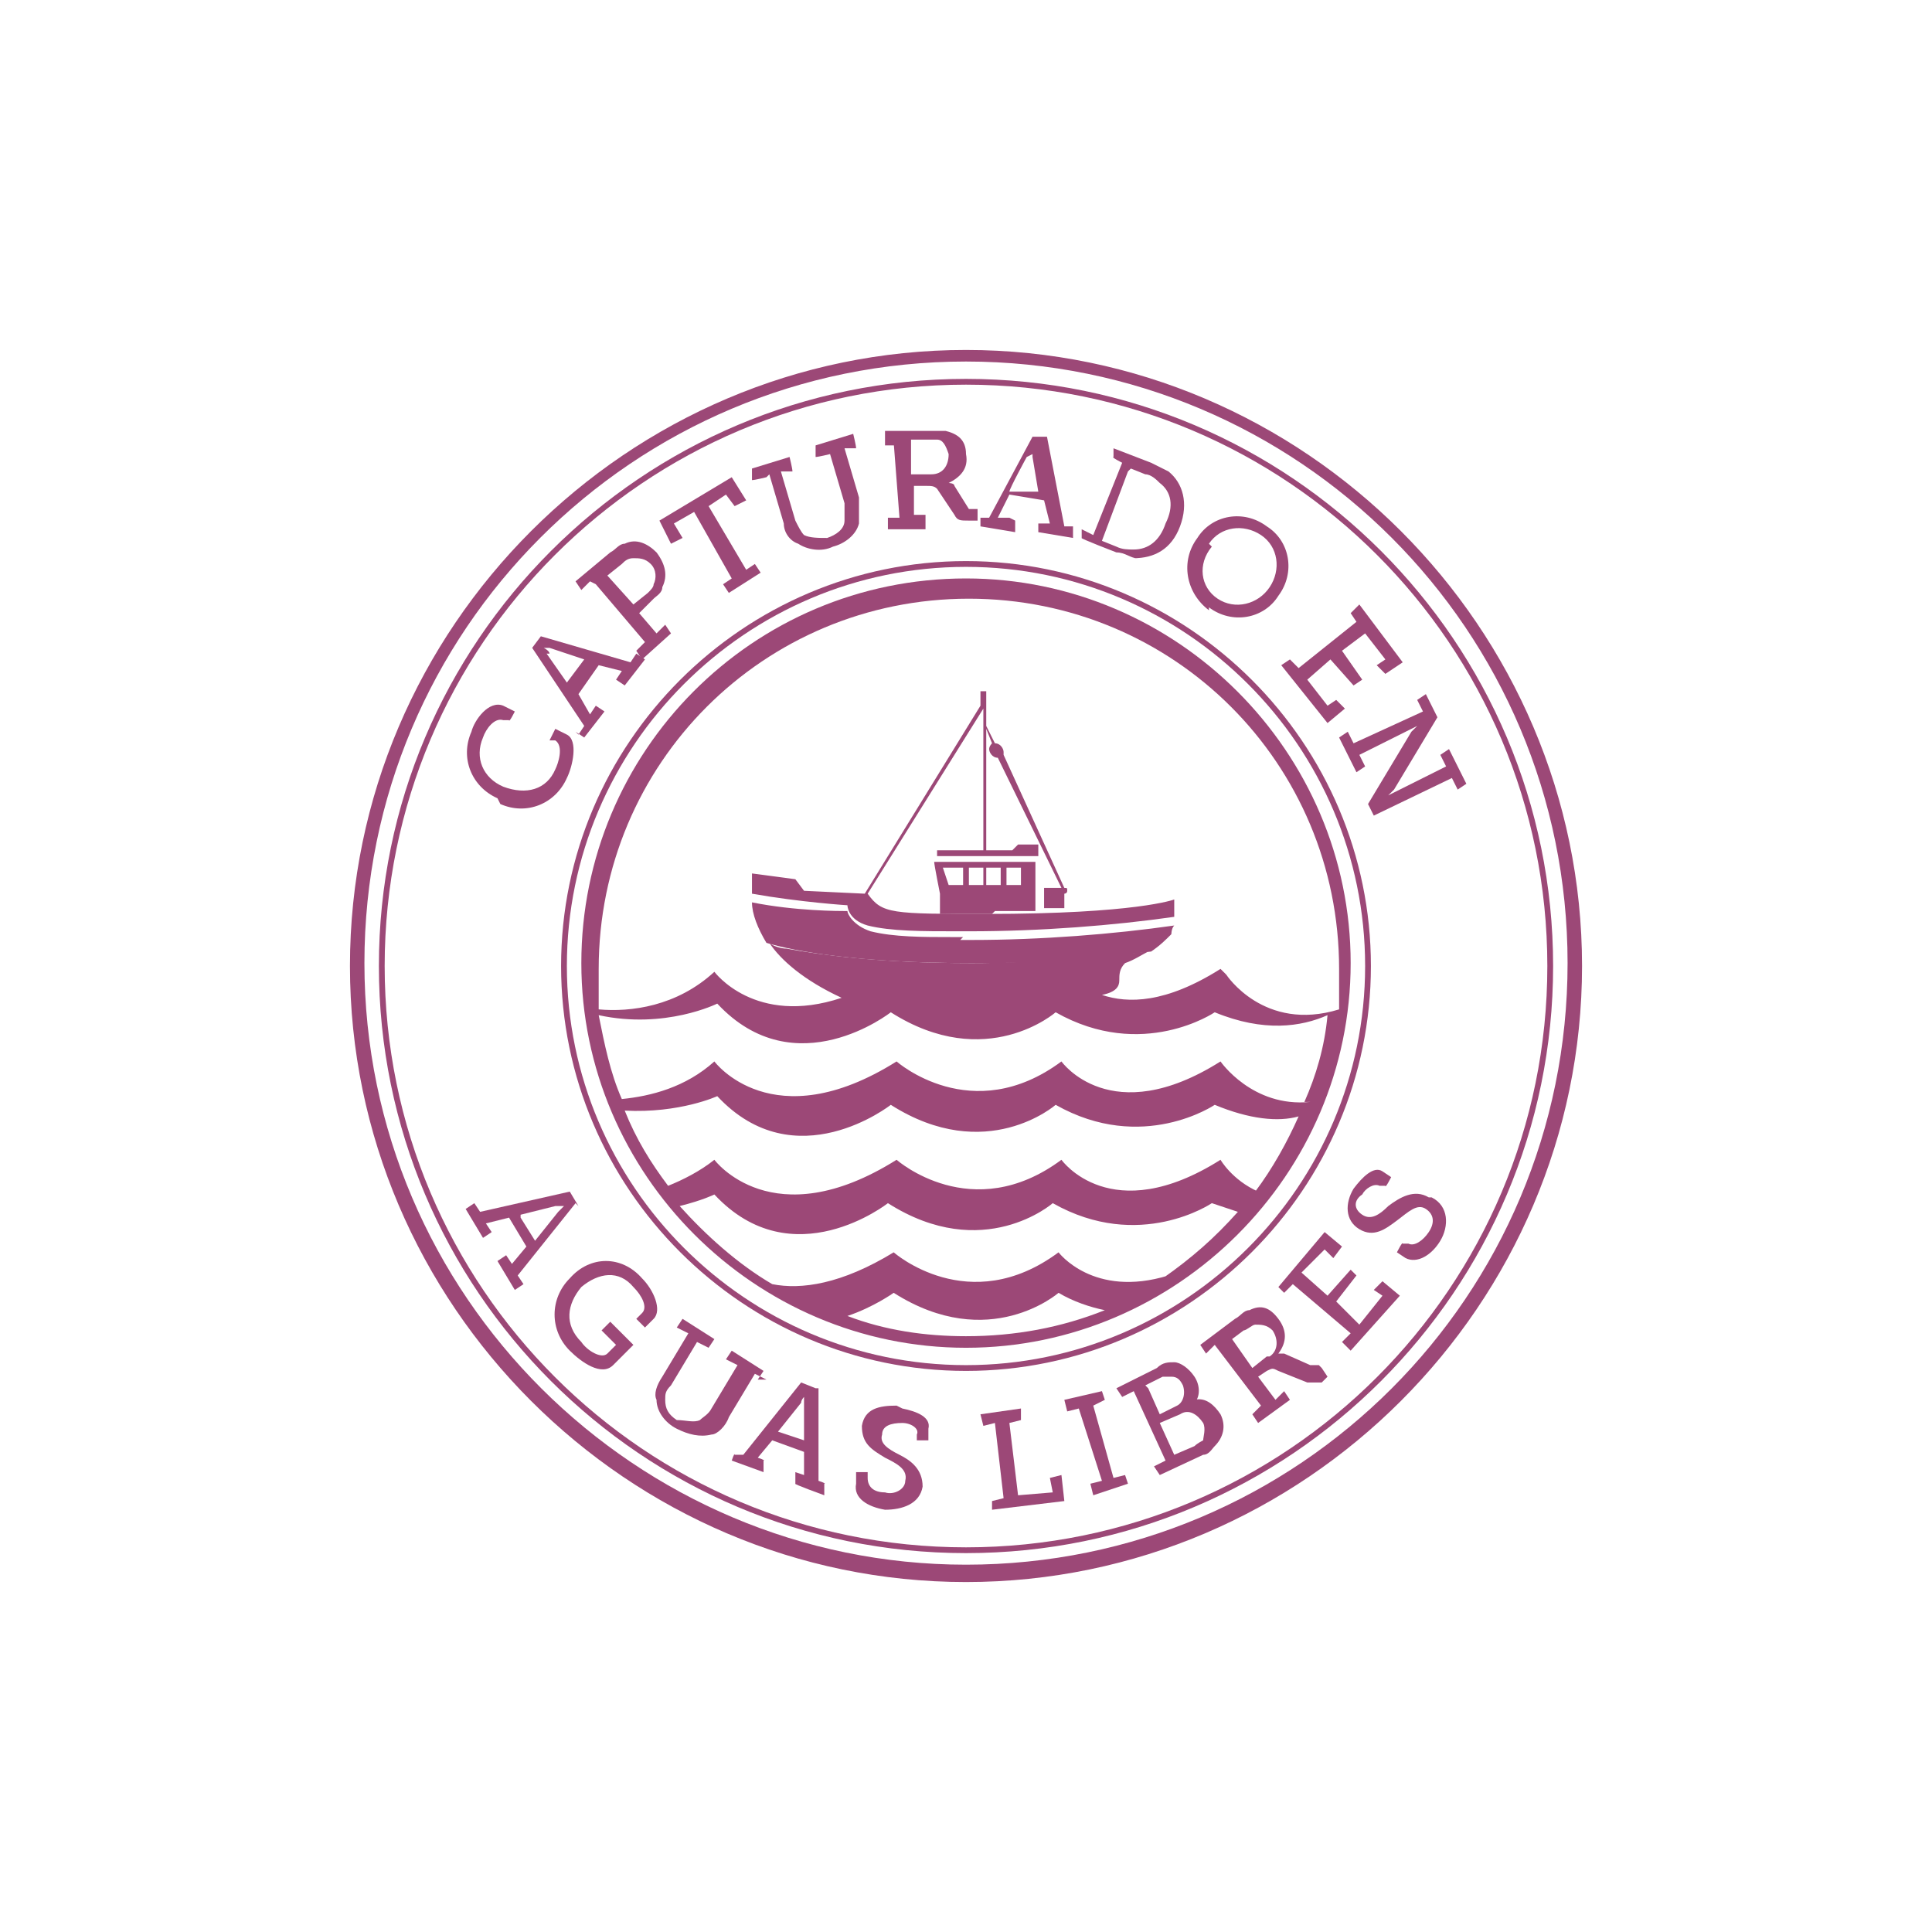 <?xml version="1.0" encoding="UTF-8"?>
<svg xmlns="http://www.w3.org/2000/svg" version="1.1" viewBox="0 0 66.8 66.8">
  <defs>
    <style>
      .cls-1 {
        fill: #9c4877;
      }
    </style>
  </defs>
  <!-- Generator: Adobe Illustrator 28.7.3, SVG Export Plug-In . SVG Version: 1.2.0 Build 164)  -->
  <g>
    <g id="Capa_1">
      <g>
        <path class="cls-1" d="M17.3,27.8c.9.4,1.9,0,2.3-.9.2-.4.4-1.3,0-1.5l-.4-.2-.2.4h.2c.3.2.1.8,0,1-.3.7-1,.9-1.8.6-.7-.3-1-1-.7-1.7.1-.3.4-.7.7-.6h.2c0,.1.2-.3.2-.3l-.4-.2c-.5-.2-1,.5-1.1.9-.4.9,0,1.9.9,2.3h0Z"/>
        <path class="cls-1" d="M19.9,25.3l.3.2.7-.9-.3-.2-.2.3-.4-.7.7-1,.8.2-.2.3.3.2.7-.9-.3-.2-.2.3-3.1-.9-.3.4,1.8,2.7-.2.3h0ZM19,22.6c0-.1-.2-.2-.2-.2h0s.1,0,.2,0l1.2.4-.6.8-.7-1Z"/>
        <path class="cls-1" d="M20.6,20.2l1.7,2-.3.3.2.3,1-.9-.2-.3-.3.3-.6-.7.5-.5c.1-.1.3-.2.3-.4.2-.4.1-.8-.2-1.2-.3-.3-.7-.5-1.1-.3-.2,0-.3.2-.5.3l-1.2,1,.2.3.3-.3h0ZM21.5,19.5c.1-.1.2-.2.4-.2.2,0,.4,0,.6.2.2.2.2.5.1.7,0,.1-.1.2-.2.3l-.5.4-.9-1,.5-.4h0Z"/>
        <polygon class="cls-1" points="23.6 18.6 23.3 18.1 24 17.7 25.3 20 25 20.2 25.2 20.5 26.3 19.8 26.1 19.5 25.8 19.7 24.5 17.5 25.1 17.1 25.4 17.5 25.8 17.3 25.3 16.5 22.8 18 23.2 18.8 23.6 18.6"/>
        <path class="cls-1" d="M26.6,16.4l.5,1.7c0,.3.2.6.5.7.3.2.8.3,1.2.1.4-.1.8-.4.9-.8,0-.2,0-.6,0-.9l-.5-1.7h.4c0-.1-.1-.5-.1-.5l-1.3.4v.4c.1,0,.5-.1.5-.1l.5,1.7c0,.2,0,.4,0,.6,0,.3-.3.5-.6.6-.3,0-.6,0-.8-.1-.1-.1-.2-.3-.3-.5l-.5-1.7h.4c0-.1-.1-.5-.1-.5l-1.3.4v.4c.1,0,.5-.1.5-.1h0Z"/>
        <path class="cls-1" d="M30.9,15.3l.2,2.6h-.4s0,.4,0,.4h1.3c0,0,0-.5,0-.5h-.4s0-1,0-1h.4c.2,0,.3,0,.4.1l.6.9c.1.2.2.2.5.2h.3s0-.4,0-.4h-.1c-.1,0-.2,0-.2,0l-.5-.8c0-.1-.2-.1-.2-.1h0c.4-.2.7-.5.6-1,0-.5-.3-.7-.7-.8-.2,0-.4,0-.6,0h-1.5c0,.1,0,.5,0,.5h.4s0,0,0,0ZM32,15.2c.2,0,.3,0,.4,0,.2,0,.3.2.4.5,0,.4-.2.7-.6.7h-.7s0-1.2,0-1.2h.6s0,0,0,0Z"/>
        <path class="cls-1" d="M34.9,17.9h-.4c0,0,.4-.8.4-.8l1.2.2.2.8h-.4c0,0,0,.3,0,.3l1.2.2v-.4c0,0-.3,0-.3,0l-.6-3.1h-.5c0,0-1.5,2.8-1.5,2.8h-.3s0,.3,0,.3l1.2.2v-.4c0,0,0,0,0,0ZM35.7,15.7c0-.1,0-.2,0-.2h0s0,.1,0,.3l.2,1.2h-1c0-.1.6-1.2.6-1.2h0Z"/>
        <path class="cls-1" d="M39.2,19.3c.7,0,1.3-.3,1.6-1.1.3-.8.1-1.5-.4-1.9-.2-.1-.4-.2-.6-.3l-1.3-.5v.3c-.1,0,.3.2.3.2l-1,2.5-.4-.2v.3c-.1,0,1.2.5,1.2.5.3,0,.5.2.7.2h0ZM39.1,16.2l.5.2c.2,0,.4.2.5.3.4.3.5.8.2,1.4-.2.6-.6.9-1.1.9-.2,0-.4,0-.6-.1l-.5-.2.9-2.4h0Z"/>
        <path class="cls-1" d="M41.8,21c.8.6,1.9.4,2.4-.4.6-.8.4-1.9-.4-2.4-.8-.6-1.9-.4-2.4.4-.6.8-.4,1.9.4,2.5h0ZM41.8,18.8c.4-.6,1.2-.7,1.8-.3.6.4.7,1.2.3,1.8-.4.6-1.2.8-1.8.4-.6-.4-.7-1.2-.2-1.8h0Z"/>
        <polygon class="cls-1" points="44.6 22.8 44.3 23 45.9 25 46.5 24.5 46.2 24.2 45.9 24.4 45.2 23.5 46 22.8 46.8 23.7 47.1 23.5 46.4 22.5 47.2 21.9 47.9 22.8 47.6 23 47.9 23.3 48.5 22.9 47 20.9 46.7 21.2 46.9 21.5 44.9 23.1 44.6 22.8"/>
        <path class="cls-1" d="M50.1,25.9l-.3.2.2.4-1.8.9c0,0-.2.1-.2.1h0s.1-.1.2-.2l1.5-2.5-.4-.8-.3.2.2.4-2.4,1.1-.2-.4-.3.2.6,1.2.3-.2-.2-.4,1.8-.9c0,0,.2-.1.2-.1h0s-.1.1-.2.2l-1.5,2.5.2.4,2.7-1.3.2.4.3-.2-.6-1.2h0Z"/>
        <path class="cls-1" d="M20,41.7l-.3-.5-3.1.7-.2-.3-.3.2.6,1,.3-.2-.2-.3.8-.2.6,1-.5.6-.2-.3-.3.2.6,1,.3-.2-.2-.3,2-2.5h0ZM18,42l1.2-.3c.1,0,.3,0,.3,0h0s0,0-.2.2l-.8,1-.5-.8h0Z"/>
        <path class="cls-1" d="M22.2,44.2c-.7-.8-1.8-.8-2.5,0-.7.7-.7,1.8,0,2.5.4.4,1.1.9,1.5.5l.7-.7-.8-.8-.3.3.5.5-.3.3c-.2.2-.7-.1-.9-.4-.6-.6-.5-1.3,0-1.9.6-.5,1.3-.6,1.8,0,.3.3.5.7.3.9l-.2.2.3.3.3-.3c.3-.3,0-1-.4-1.4h0Z"/>
        <path class="cls-1" d="M26.2,47.7l.2-.3-1.1-.7-.2.3.4.2-.9,1.5c-.1.2-.3.3-.4.4-.2.1-.5,0-.8,0-.3-.2-.4-.4-.4-.7,0-.2,0-.3.2-.5l.9-1.5.4.2.2-.3-1.1-.7-.2.3.4.2-.9,1.5c-.2.3-.3.6-.2.8,0,.4.3.8.7,1,.4.2.8.3,1.2.2.2,0,.5-.3.6-.6l.9-1.5.4.2h0Z"/>
        <path class="cls-1" d="M28.2,48l-.5-.2-2,2.5h-.3c0-.1-.1.2-.1.2l1.1.4v-.4c.1,0-.2-.1-.2-.1l.5-.6,1.1.4v.8s-.3-.1-.3-.1v.4c-.1,0,1,.4,1,.4v-.4c.1,0-.2-.1-.2-.1v-3.2s0,0,0,0ZM27.8,48.6v1.2s-.9-.3-.9-.3l.8-1c0-.1.1-.2.1-.2h0s0,.1,0,.3h0Z"/>
        <path class="cls-1" d="M31,48.6c-.6,0-1.1.1-1.2.7,0,.6.3.8.8,1.1.4.2.8.4.7.8,0,.3-.4.5-.7.4-.4,0-.6-.2-.6-.5v-.2s-.4,0-.4,0v.4c-.1.5.4.8,1,.9.6,0,1.2-.2,1.3-.8,0-.6-.4-.9-.8-1.1-.4-.2-.7-.4-.6-.7,0-.3.3-.4.7-.4.3,0,.6.2.5.4v.2s.4,0,.4,0v-.4c.1-.4-.4-.6-.9-.7h0Z"/>
        <polygon class="cls-1" points="36.3 51.1 36.4 51.6 35.2 51.7 34.9 49.2 35.3 49.1 35.3 48.7 33.9 48.9 34 49.3 34.4 49.2 34.7 51.8 34.3 51.9 34.3 52.2 36.8 51.9 36.7 51 36.3 51.1"/>
        <polygon class="cls-1" points="38.5 51.1 37.8 48.6 38.2 48.4 38.1 48.1 36.8 48.4 36.9 48.8 37.3 48.7 38.1 51.2 37.7 51.3 37.8 51.7 39 51.3 38.9 51 38.5 51.1"/>
        <path class="cls-1" d="M41.3,48.5h0c.2-.2.2-.6,0-.9-.2-.3-.5-.5-.7-.5-.2,0-.4,0-.6.2l-1.4.7.2.3.4-.2,1.1,2.4-.4.2.2.3,1.5-.7c.2,0,.3-.2.4-.3.3-.3.4-.7.2-1.1-.2-.3-.5-.6-.9-.5h0ZM39.6,47.9l.6-.3c.1,0,.2,0,.3,0,.2,0,.3.1.4.3.1.3,0,.6-.2.7l-.6.3-.4-.9h0ZM41.6,49.8c0,0-.2.1-.3.2l-.7.3-.5-1.1.7-.3c.3-.2.6,0,.8.3.1.2,0,.5,0,.6h0Z"/>
        <path class="cls-1" d="M45.6,47.2c0,0-.2,0-.3,0l-.9-.4c-.1,0-.2,0-.2,0h0c.3-.4.3-.8,0-1.2-.3-.4-.6-.5-1-.3-.2,0-.3.2-.5.3l-1.2.9.2.3.3-.3,1.6,2.1-.3.3.2.3,1.1-.8-.2-.3-.3.3-.6-.8.3-.2c.2-.1.2-.1.4,0l1,.4c.2,0,.3,0,.5,0l.2-.2-.2-.3h0c0,0,0,0,0,0ZM43.8,46.9l-.5.4-.7-1,.4-.3c.1,0,.3-.2.4-.2.2,0,.4,0,.6.2.2.3.2.7-.1.9h0Z"/>
        <polygon class="cls-1" points="47.5 44.6 47.8 44.8 47 45.8 46.2 45 46.9 44.1 46.7 43.9 45.9 44.8 45 44 45.8 43.2 46.1 43.5 46.4 43.1 45.8 42.6 44.2 44.5 44.4 44.7 44.7 44.4 46.7 46.1 46.4 46.4 46.7 46.7 48.4 44.8 47.8 44.3 47.5 44.6"/>
        <path class="cls-1" d="M49.4,41.4c-.5-.3-1,0-1.4.3-.3.3-.6.5-.9.3-.3-.2-.3-.5,0-.7.1-.2.4-.4.6-.3h.2c0,.1.2-.3.2-.3l-.3-.2c-.3-.2-.7.2-1,.6-.3.5-.3,1.1.2,1.4.5.3.9,0,1.3-.3.4-.3.7-.6,1-.4.3.2.3.5.1.8-.2.3-.5.5-.7.4h-.2c0-.1-.2.3-.2.3l.3.2c.4.2.9-.1,1.2-.6.3-.5.3-1.2-.3-1.5h0Z"/>
        <path class="cls-1" d="M34.4,31.5c.9,0,1.4,0,1.4,0v-1.5h0v-.2h-3.5c0,.1.2,1.1.2,1.1v.7s.8,0,1.8,0h0ZM34.8,30h.5v.6h-.5v-.6ZM34.1,30h.5v.6h-.5v-.6ZM33.5,30h.5v.6h-.5v-.6ZM32.6,30h.7v.6h-.5l-.2-.6Z"/>
        <path class="cls-1" d="M33.4,20c-7.4,0-13.3,6-13.3,13.3s6,13.3,13.3,13.3,13.3-6,13.3-13.3-6-13.3-13.3-13.3h0ZM33.4,46.2c-1.4,0-2.8-.2-4.1-.7.9-.3,1.6-.8,1.6-.8,3.3,2.1,5.7,0,5.7,0,.5.3,1.1.5,1.6.6-1.5.6-3.1.9-4.8.9ZM40.4,44.1c-2.6.8-3.8-.8-3.8-.8-3.1,2.3-5.7,0-5.7,0-1.8,1.1-3.2,1.3-4.2,1.1-1.2-.7-2.3-1.7-3.2-2.7.8-.2,1.2-.4,1.2-.4,2.7,2.9,6,.3,6,.3,3.3,2.1,5.7,0,5.7,0,3,1.7,5.5,0,5.5,0,.3.1.6.2.9.3-.8.9-1.6,1.6-2.6,2.3h0ZM43.5,41.2c-.9-.4-1.3-1.1-1.3-1.1-3.8,2.4-5.5,0-5.5,0-3.1,2.3-5.7,0-5.7,0-4.3,2.7-6.3,0-6.3,0-.5.4-1.1.7-1.6.9-.6-.8-1.1-1.6-1.5-2.6,1.9.1,3.2-.5,3.2-.5,2.7,2.9,6,.3,6,.3,3.3,2.1,5.7,0,5.7,0,3,1.7,5.5,0,5.5,0,1.2.5,2.2.6,2.9.4-.4.9-.9,1.8-1.5,2.6h0ZM45.3,38.1c-2,.2-3.1-1.4-3.1-1.4-3.8,2.4-5.5,0-5.5,0-3.1,2.3-5.7,0-5.7,0-4.3,2.7-6.3,0-6.3,0-1,.9-2.2,1.2-3.2,1.3-.4-.9-.6-1.9-.8-2.9,2.3.5,4.1-.4,4.1-.4,2.7,2.9,6,.3,6,.3,3.3,2.1,5.7,0,5.7,0,3,1.7,5.5,0,5.5,0,1.7.7,3,.5,3.9.1-.1,1.1-.4,2.1-.8,3h0ZM42.2,33.5c-1.9,1.2-3.2,1.2-4.1.9.5-.1.6-.3.6-.5s0-.4.2-.6c.3-.1.6-.3.8-.4-1.9.2-4,.4-6.1.4-3.3,0-5.3-.3-6.4-.5-.2,0-.5-.1-.6-.2.4.6,1.2,1.3,2.5,1.9-3,1-4.4-.9-4.4-.9-1.3,1.2-2.9,1.4-4,1.3,0-.5,0-1,0-1.4,0-7.1,5.7-12.8,12.8-12.8s12.8,5.7,12.8,12.8,0,.9,0,1.4c-2.6.8-3.9-1.2-3.9-1.2h0Z"/>
        <path class="cls-1" d="M47.4,33.4c0-7.7-6.3-14-14-14s-14,6.3-14,14,6.3,14,14,14,14-6.3,14-14h0ZM33.4,47.2c-7.6,0-13.8-6.2-13.8-13.8s6.2-13.8,13.8-13.8,13.8,6.2,13.8,13.8-6.2,13.8-13.8,13.8h0Z"/>
        <path class="cls-1" d="M33.4,12.1c-11.7,0-21.3,9.6-21.3,21.3s9.6,21.3,21.3,21.3,21.3-9.6,21.3-21.3-9.6-21.3-21.3-21.3ZM33.4,54.1c-11.4,0-20.8-9.3-20.8-20.8s9.3-20.8,20.8-20.8,20.8,9.3,20.8,20.8-9.3,20.8-20.8,20.8Z"/>
        <path class="cls-1" d="M33.4,13.1c-11.2,0-20.3,9.1-20.3,20.3s9.1,20.3,20.3,20.3,20.3-9.1,20.3-20.3-9.1-20.3-20.3-20.3ZM33.4,53.5c-11.1,0-20.1-9-20.1-20.1s9-20.1,20.1-20.1,20.1,9,20.1,20.1-9,20.1-20.1,20.1h0Z"/>
        <path class="cls-1" d="M34.2,31.6c-3.4,0-3.7,0-4.2-.7h0s4-6.4,4-6.4v4.9h-1.6v.2h3.5v-.4h-.7l-.2.2h-.9v-4.2l.2.5c0,0-.1.1-.1.2,0,.1.1.3.3.3h0l2.2,4.5s0,0,0,0h-.6v.7s.5,0,.7,0v-.5c0,0,.1,0,.1-.1s0-.1-.1-.1h0l-2.1-4.6s0,0,0-.1c0-.1-.1-.3-.3-.3s0,0,0,0l-.3-.6v-1.2h-.2v.5l-4,6.5h0s-2.1-.1-2.1-.1l-.3-.4-1.5-.2s0,.3,0,.7c1.7.3,3.3.4,3.3.4h0s0,0,0,0c0,0,0,.5.7.7.8.2,1.9.2,3.1.2.1,0,.3,0,.4,0,2.5,0,5-.2,7.1-.5,0-.3,0-.6,0-.6,0,0-1.3.5-6.5.5h0ZM35.9,28.8l-1.3-2.6s0,0,0,0l1.2,2.6h0ZM34.5,25.9c0,0,0,0,0,0s0,0,0,0,0,0,0,0,0,0,0,0Z"/>
        <path class="cls-1" d="M33.3,32.4c-.1,0-.3,0-.4,0-1,0-2,0-2.8-.2-.6-.2-.8-.6-.8-.7-.3,0-1.8,0-3.3-.3,0,.4.2.9.5,1.4,1,.3,3.2.7,7.1.7s4.3-.2,6.2-.4c.3-.2.5-.4.7-.6,0,0,0-.2.1-.3-2.1.3-4.6.5-7,.5s-.3,0-.4,0h0Z"/>
      </g>
    </g>
  </g>
</svg>